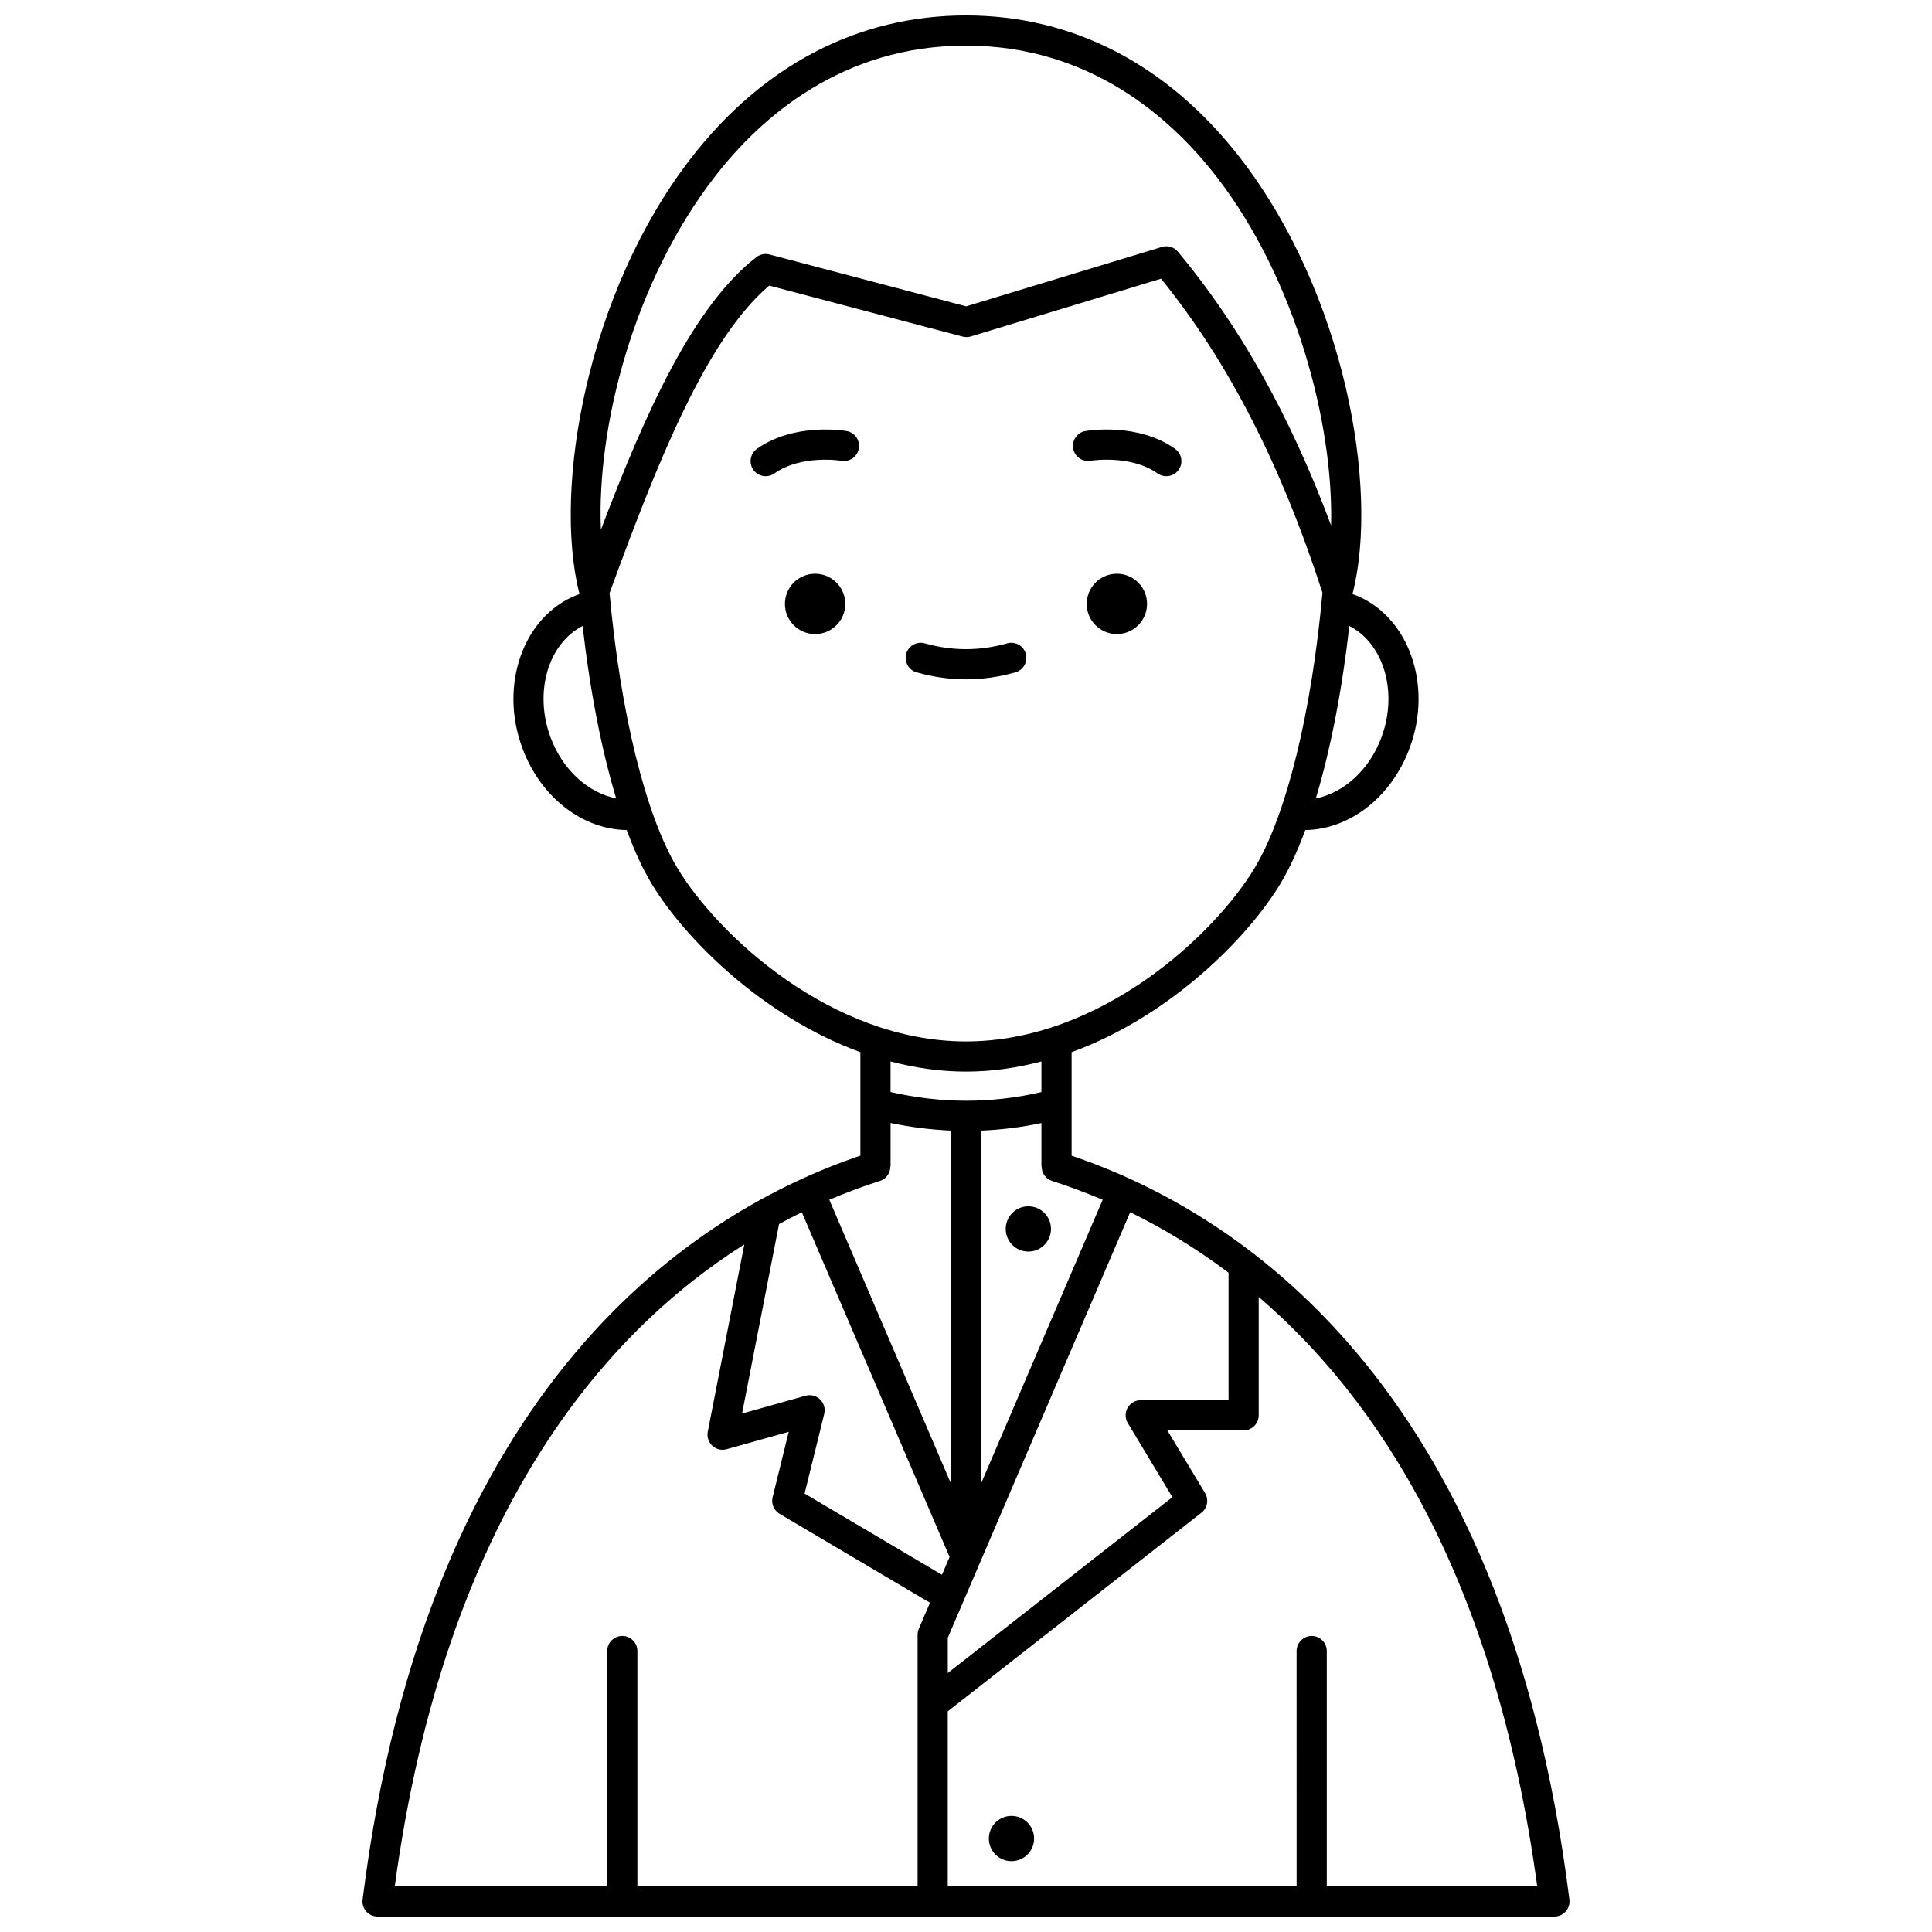 <?xml version="1.0" encoding="UTF-8"?>
<!-- Uploaded to: ICON Repo, www.iconrepo.com, Generator: ICON Repo Mixer Tools -->
<svg width="800px" height="800px" version="1.1" viewBox="144 144 512 512" xmlns="http://www.w3.org/2000/svg">
 <defs>
  <clipPath id="a">
   <path d="m240 148.09h320v503.81h-320z"/>
  </clipPath>
 </defs>
 <path d="m447.98 304.04c0 4.418-3.582 7.996-7.996 7.996-4.418 0-7.996-3.578-7.996-7.996 0-4.418 3.578-7.996 7.996-7.996 4.414 0 7.996 3.578 7.996 7.996"/>
 <path d="m433.02 266.11c0.109-0.02 10.543-1.727 17.766 3.363 0.699 0.492 1.504 0.73 2.301 0.73 1.254 0 2.496-0.586 3.269-1.695 1.273-1.805 0.84-4.297-0.965-5.574-9.973-7.035-23.191-4.797-23.75-4.703-2.172 0.383-3.613 2.445-3.242 4.617 0.379 2.18 2.477 3.621 4.621 3.262z"/>
 <path d="m368.01 304.04c0 4.418-3.582 7.996-8 7.996-4.414 0-7.996-3.578-7.996-7.996 0-4.418 3.582-7.996 7.996-7.996 4.418 0 8 3.578 8 7.996"/>
 <path d="m368.36 258.23c-0.559-0.094-13.777-2.328-23.75 4.703-1.805 1.273-2.238 3.766-0.965 5.574 0.777 1.105 2.016 1.695 3.269 1.695 0.797 0 1.598-0.238 2.301-0.73 7.172-5.059 17.516-3.402 17.762-3.363 2.195 0.359 4.246-1.074 4.621-3.246 0.387-2.176-1.062-4.246-3.238-4.633z"/>
 <path d="m413.09 322.18c2.125-0.602 3.359-2.812 2.754-4.934-0.598-2.129-2.832-3.363-4.934-2.754-7.25 2.055-14.566 2.055-21.812 0-2.102-0.613-4.34 0.629-4.934 2.754-0.602 2.125 0.633 4.336 2.754 4.934 4.336 1.23 8.734 1.852 13.086 1.852 4.348 0 8.75-0.621 13.086-1.852z"/>
 <g clip-path="url(#a)">
  <path d="m427.99 450.26v-27.426c26.137-9.543 46.742-30.324 55.406-44.77 2.312-3.852 4.496-8.605 6.516-14.094 11.789-0.16 22.883-8.727 27.707-21.848 6.129-16.672-0.328-34.801-14.391-40.402-0.246-0.098-0.516-0.172-0.77-0.262 0.008-0.102 0.02-0.199 0.027-0.301 7.07-27.812-2.195-79.48-29.645-115.07-19.168-24.855-44.359-37.996-72.84-37.996-28.516 0-53.723 13.082-72.887 37.836-27.383 35.363-36.641 87.207-29.602 115.29 0.008 0.082 0.016 0.164 0.023 0.246-0.246 0.09-0.516 0.16-0.758 0.258-14.07 5.598-20.527 23.727-14.398 40.402 4.82 13.121 15.91 21.688 27.707 21.848 2.023 5.484 4.207 10.242 6.516 14.094 8.668 14.445 29.27 35.227 55.406 44.77v27.426c-43.125 14.586-114.7 59.441-131.92 197.15-0.145 1.137 0.211 2.277 0.969 3.144 0.766 0.855 1.852 1.348 3 1.348h311.88c1.148 0 2.238-0.492 3-1.352 0.754-0.863 1.113-2.008 0.969-3.144-17.219-137.7-88.793-182.56-131.92-197.14zm14.887 70.871 11.816 19.633-59.523 46.609v-9.348l48.336-112.77c8.32 4.055 17.156 9.309 26.074 16.023v33.785h-23.277c-1.441 0-2.769 0.777-3.481 2.031-0.715 1.258-0.695 2.797 0.055 4.031zm-81.547-6.262c-1.027-0.992-2.5-1.375-3.863-0.98l-16.812 4.715 9.797-50.215c2.035-1.105 4.059-2.16 6.043-3.125l39.156 91.344-2.023 4.723-36.402-21.527 5.203-21.105c0.344-1.383-0.078-2.836-1.098-3.828zm18.621-61.727h0.059v-11.543c5.328 1.125 10.664 1.789 15.992 2.016v93.512l-32.227-75.176c4.734-2.012 9.258-3.672 13.441-5.004 1.703-0.531 2.734-2.109 2.734-3.805zm40.098 0c0 1.695 1.031 3.269 2.731 3.812 4.191 1.332 8.707 2.992 13.441 5.004l-32.223 75.172v-93.508c5.356-0.219 10.688-0.879 15.992-2.008v11.527zm90.066-113.78c-3.188 8.672-10.051 14.785-17.406 16.227 3.867-12.82 6.938-28.527 8.887-45.707 9.086 4.664 12.949 17.43 8.52 29.48zm-176.68-148.54c12.266-15.844 33.773-34.734 66.562-34.734 32.73 0 54.234 18.973 66.516 34.891 20.68 26.805 30.922 65.023 30.242 92.27-10.832-29.035-24.188-52.883-40.598-72.551-1.027-1.234-2.68-1.734-4.234-1.262l-51.875 15.746-52.117-13.746c-1.203-0.324-2.481-0.055-3.465 0.703-16.645 12.883-29.262 40.711-41.219 72.242-1.137-27.246 8.609-65.695 30.188-93.559zm-43.555 148.54c-4.426-12.043-0.566-24.805 8.516-29.477 1.953 17.172 5.027 32.883 8.895 45.703-7.356-1.441-14.223-7.555-17.41-16.227zm33.578 34.582c-8.367-13.941-15.047-41.109-17.918-72.766 12.758-34.922 25.641-67.316 42.312-81.496l51.254 13.52c0.711 0.191 1.473 0.172 2.184-0.039l50.398-15.305c17.75 21.891 31.758 49.16 42.777 83.211-2.867 31.711-9.547 58.914-17.926 72.875-10.68 17.805-40.91 46.043-76.543 46.043-35.637 0-65.863-28.238-76.539-46.043zm76.539 54.039c6.887 0 13.57-0.996 19.992-2.684v8.105c-13.195 3.066-26.613 3.062-39.984-0.012v-8.094c6.426 1.688 13.105 2.684 19.992 2.684zm-58.746 45.801-9.688 49.652c-0.266 1.363 0.195 2.762 1.215 3.707 1.016 0.938 2.445 1.293 3.785 0.91l16.457-4.609-4.269 17.332c-0.418 1.715 0.328 3.5 1.848 4.398l39.852 23.566-2.953 6.894c-0.215 0.496-0.324 1.031-0.324 1.574v66.691h-74.262v-62.359c0-2.211-1.789-4-4-4-2.211 0-4 1.789-4 4l0.004 62.359h-56.305c13.363-98.359 55.324-146.52 92.641-170.12zm154.36 170.12v-62.359c0-2.211-1.789-4-4-4-2.211 0-4 1.789-4 4l0.004 62.359h-92.453v-46.375l67.23-52.648c1.586-1.246 2.004-3.481 0.961-5.211l-9.992-16.602h20.207c2.211 0 4-1.789 4-4v-31.363c31.637 27.078 62.668 74.188 73.812 156.2l-55.77 0.004z"/>
 </g>
 <path d="m418.05 631.23c0 3.312-2.684 6-5.996 6s-6-2.688-6-6 2.688-5.996 6-5.996 5.996 2.684 5.996 5.996"/>
 <path d="m422.52 469.68c0 3.312-2.688 6-6 6s-5.996-2.688-5.996-6 2.684-5.996 5.996-5.996 6 2.684 6 5.996"/>
</svg>